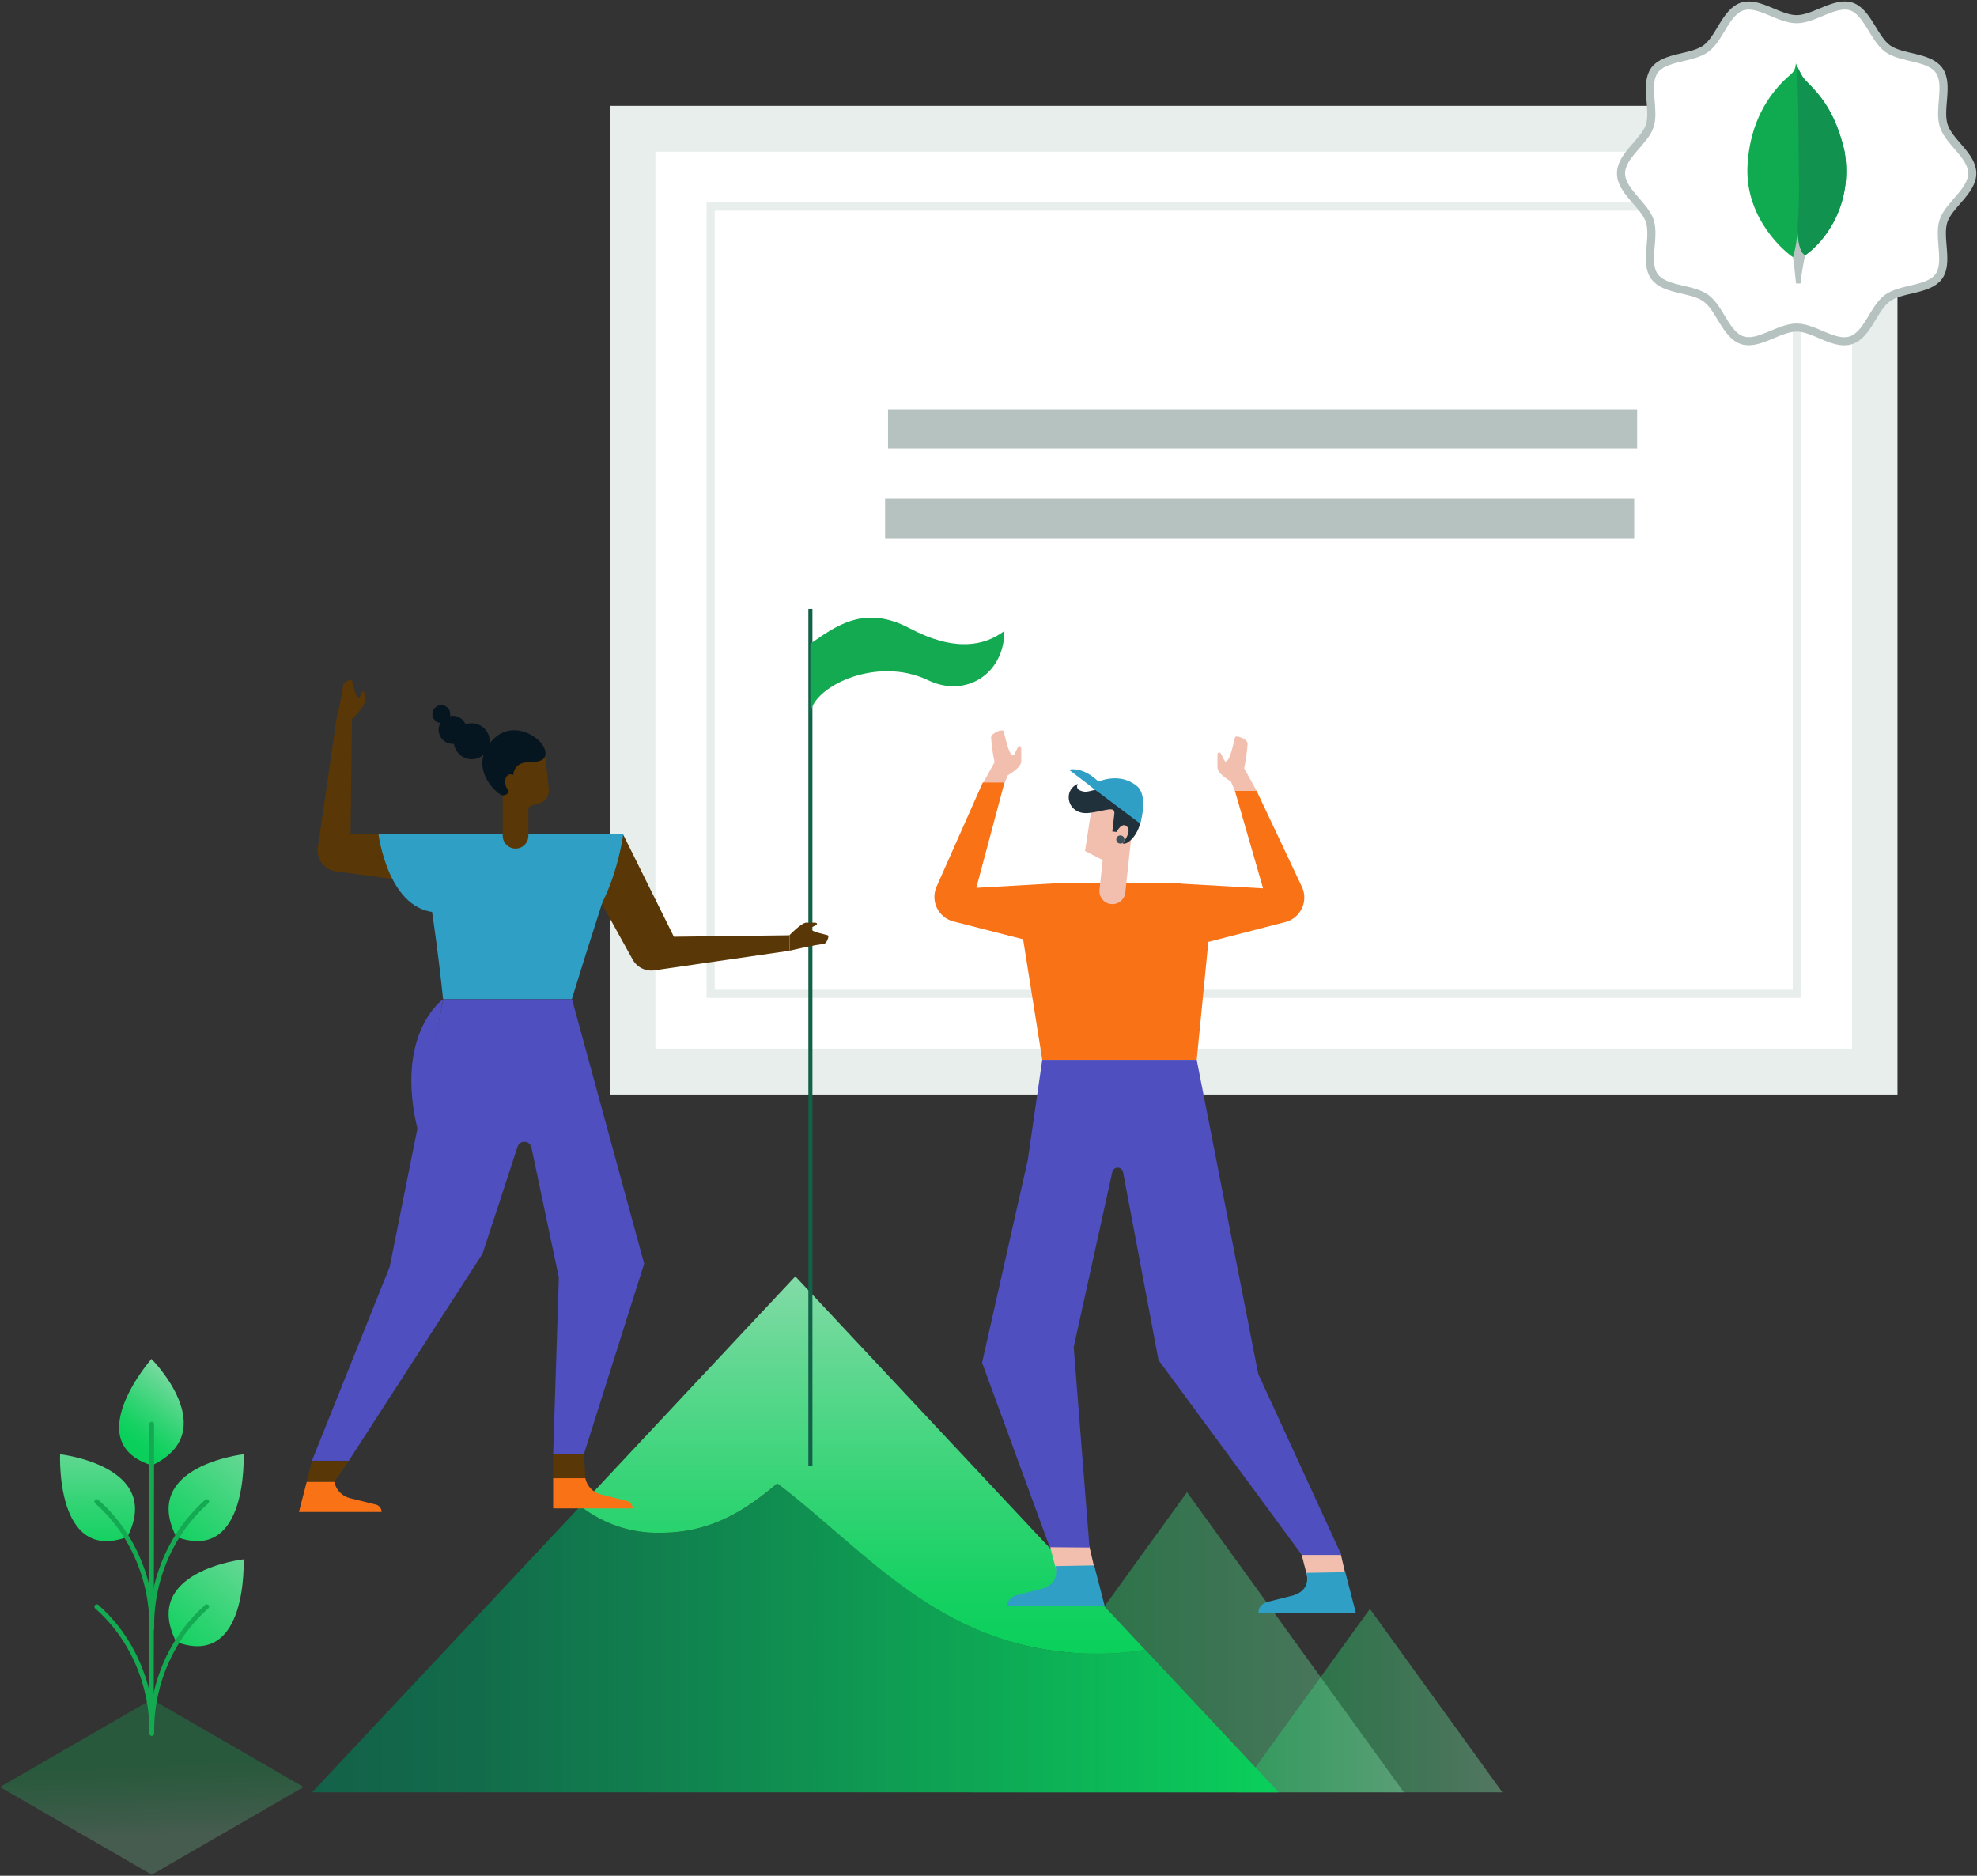 <svg xmlns="http://www.w3.org/2000/svg" xmlns:xlink="http://www.w3.org/1999/xlink" height="462" viewBox="0 0 487 462" width="487"><rect x="0" y="0" width="487" height="462" fill="#333333" stroke="none"/><linearGradient id="a"><stop offset="0" stop-color="#0ad05b"></stop><stop offset=".16" stop-color="#15d162"></stop><stop offset=".43" stop-color="#34d475"></stop><stop offset=".8" stop-color="#65d894"></stop><stop offset="1" stop-color="#83dba7"></stop></linearGradient><linearGradient id="b" x1="0%" x2="100%" xlink:href="#a" y1="50%" y2="50%"></linearGradient><linearGradient id="c" x1="0%" x2="100%" xlink:href="#a" y1="49.993%" y2="49.993%"></linearGradient><linearGradient id="d" x1="0%" x2="99.979%" y1="49.993%" y2="49.993%"><stop offset="0" stop-color="#136149"></stop><stop offset=".17" stop-color="#126c4b"></stop><stop offset=".46" stop-color="#108b50"></stop><stop offset=".86" stop-color="#0cbc58"></stop><stop offset="1" stop-color="#0ad05b"></stop></linearGradient><linearGradient id="e" x1="49.996%" x2="49.996%" xlink:href="#a" y1="100%" y2="0%"></linearGradient><linearGradient id="f" x1="48.977%" x2="52.227%" xlink:href="#a" y1="36.73%" y2="79.008%"></linearGradient><linearGradient id="g" x1="49.957%" x2="49.957%" xlink:href="#a" y1="100.015%" y2="-31.267%"></linearGradient><linearGradient id="h" x1="29.954%" x2="77.631%" xlink:href="#a" y1="69.398%" y2="24.009%"></linearGradient><linearGradient id="i" x1="17.314%" x2="115.465%" xlink:href="#a" y1="91.837%" y2="-21.779%"></linearGradient><linearGradient id="j" x1="17.314%" x2="115.465%" xlink:href="#a" y1="91.837%" y2="-21.826%"></linearGradient><linearGradient id="k" x1="-10.5%" x2="-10.5%" y1="64.885%" y2="64.885%"><stop offset="0" stop-color="#b9eacd"></stop><stop offset="1" stop-color="#13aa52"></stop></linearGradient><g fill="none" fill-rule="evenodd" transform="translate(0 1)"><path d="m337.45 395.28-32.65 45.18h65.3z" fill="url(#b)" fill-rule="nonzero" opacity=".4"></path><path d="m292.4 366.53-53.43 73.93h106.86z" fill="url(#c)" fill-rule="nonzero" opacity=".4"></path><path d="m150.25 25.07h317.16v243.52h-317.16z" fill="#e7eeec" fill-rule="nonzero"></path><path d="m161.44 36.37h294.78v220.92h-294.78z" fill="#fff" fill-rule="nonzero"></path><path d="m218.75 99.82h184.53v9.74h-184.53z" fill="#b6c2c0" fill-rule="nonzero"></path><path d="m218.03 121.83h184.53v9.74h-184.53z" fill="#b6c2c0" fill-rule="nonzero"></path><path d="m175.05 49.88h267.56v193.9h-267.56z" stroke="#e7eeec" stroke-width="2"></path><path d="m315 440.46h-238.12l66.12-70.53c5.606 4.419 12.573 6.752 19.71 6.6 12.85 0 21.18-5.75 28.83-12.16 22.95 17.49 41.29 41.94 78.88 41.94 3.923.011 7.84-.307 11.71-.95z" fill="url(#d)" fill-rule="nonzero"></path><path d="m282.08 405.36c-3.87.643-7.787.961-11.71.95-37.59 0-55.93-24.45-78.88-41.94-7.65 6.41-16 12.16-28.83 12.16-7.137.152-14.104-2.181-19.71-6.6l21.42-22.88 31.55-33.68 31.54 33.68z" fill="url(#e)" fill-rule="nonzero"></path><g fill-rule="nonzero" opacity=".5" transform="translate(0 403)"><path d="m37.38 57.74 37.39-21.59-37.39-21.58-37.38 21.58z" fill="url(#f)" opacity=".49"></path><path d="m37.38 43.63 37.39-21.58-37.39-21.58-37.38 21.58z" fill="url(#b)" opacity=".4"></path></g><path d="m.81.19s-1.22 27 16.58 20.34c8.86-17.47-16.58-20.34-16.58-20.34z" fill="url(#g)" fill-rule="nonzero" transform="translate(14 357)"></path><path d="m8.31.7s-18 20.56.1 26.24c17.72-8.36-.1-26.24-.1-26.24z" fill="url(#h)" fill-rule="nonzero" transform="translate(29 333)"></path><path d="m23.84 368.85c3.549 3.135 6.497 6.889 8.7 11.08 3.273 6.199 4.937 13.121 4.84 20.13" stroke="#13aa52" stroke-linecap="round" stroke-linejoin="round" stroke-width="1.16"></path><path d="m.81.07s-1.22 27 16.58 20.34c8.86-17.47-16.58-20.34-16.58-20.34z" fill="url(#g)" fill-rule="nonzero" transform="translate(14 383)"></path><path d="m23.84 394.73c3.549 3.135 6.497 6.889 8.7 11.08 3.273 6.199 4.937 13.121 4.84 20.13" stroke="#13aa52" stroke-linecap="round" stroke-linejoin="round" stroke-width="1.16"></path><path d="m19 .19s1.22 27-16.58 20.34c-8.9-17.47 16.58-20.34 16.58-20.34z" fill="url(#i)" fill-rule="nonzero" transform="translate(41 357)"></path><path d="m50.92 368.85c-3.543 3.14-6.49 6.894-8.7 11.08-3.27 6.2-4.931 13.121-4.83 20.13" stroke="#13aa52" stroke-linecap="round" stroke-linejoin="round" stroke-width="1.16"></path><path d="m19 .07s1.22 27-16.58 20.34c-8.9-17.47 16.58-20.34 16.58-20.34z" fill="url(#j)" fill-rule="nonzero" transform="translate(41 383)"></path><path d="m50.92 394.73c-3.543 3.14-6.49 6.894-8.7 11.08-3.27 6.2-4.931 13.121-4.83 20.13" stroke="#13aa52" stroke-linecap="round" stroke-linejoin="round" stroke-width="1.16"></path><path d="m37.38 349.75-.09 72.98" style="stroke:#13aa52;stroke-width:1.16;fill-rule:nonzero;stroke-linecap:round;stroke-linejoin:round;fill:url(#k)"></path><path d="m199.63 148.99v211.13" stroke="#136149"></path><path d="m199.63 157.55c6-4.13 13.15-9.78 24.34-3.85s18.51 4.42 23.44.71c0 10.54-9.46 16.6-18.78 12.14-13-6.24-29 1.94-29 8.49z" fill="#13aa52" fill-rule="nonzero"></path><path d="m194.47 233.16s6.92-1.61 8.33-1.61c.79 0 1.57-2 1.12-2.19s-4.23-.83-4.3-1.69c0-.19 1.29-.7 1.47-.86.36-.31.08-.55-.42-.56h-2.06c-1.16 0-4.14 3.09-4.14 3.09" fill="#593706" fill-rule="nonzero"></path><path d="m153.48 204.5 12.52 25.22 28.44-.36v3.82l-33.25 4.82c-2.158.311-4.283-.744-5.34-2.65l-16.93-30.6z" fill="#593706" fill-rule="nonzero"></path><path d="m82.9 176.08s1.6-6.92 1.61-8.33c0-.79 2-1.57 2.19-1.12s.82 4.23 1.68 4.31c.19 0 .71-1.3.86-1.48.32-.36.55-.08.56.42v2.06c0 1.16-3.09 4.14-3.09 4.14" fill="#593706" fill-rule="nonzero"></path><path d="m111.58 204.52h-25.23l.36-28.44h-3.81l-4.61 31.62c-.202 1.386.161 2.795 1.007 3.912.846 1.117 2.104 1.847 3.493 2.028l30.9 4.1z" fill="#593706" fill-rule="nonzero"></path><path d="m109.15 245.1s-2.63-25.42-5.1-33.59l47.3.49-7.13 22.3-3.36 10.8z" fill="#2f9fc5" fill-rule="nonzero"></path><path d="m85.93 358.82h-9.09l-1.29 5.17h6.81z" fill="#593706" fill-rule="nonzero"></path><path d="m73.64 371.4h20.36c.002-.861-.584-1.613-1.42-1.82l-6.4-1.58c-1.934-.492-3.418-2.045-3.82-4h-6.81z" fill="#f97216" fill-rule="nonzero"></path><path d="m143.86 357.1h-7.6l.03 6.58h7.93z" fill="#593706" fill-rule="nonzero"></path><path d="m136.26 370.52h19.58c-.001-.86-.586-1.61-1.42-1.82l-6.42-1.61c-1.931-.495-3.41-2.048-3.81-4h-7.93z" fill="#f97216" fill-rule="nonzero"></path><path d="m103 204.5c0 13.664 11.076 24.74 24.74 24.74s24.74-11.076 24.74-24.74z" fill="#2f9fc5" fill-rule="nonzero"></path><path d="m140.86 204.15h-28.34"></path><g fill-rule="nonzero"><path d="m96 311 13.2-65.88h31.71l17.77 65.13-14.82 46.85h-7.6l1.4-43.43-6.75-32.05c-.167-.781-.835-1.353-1.632-1.397-.797-.044-1.525.45-1.778 1.207l-8.63 26.35-32.94 51h-9.09z" fill="#4f4fbf"></path><path d="m134.18 183.52 1 9.89c.169 1.598-.849 3.081-2.4 3.5l-1.91.51c-.412.125-.698.499-.71.93v6.51c-.003.835-.337 1.636-.93 2.224s-1.395.918-2.23.916c-.839.003-1.644-.329-2.237-.923s-.925-1.399-.923-2.237v-21.22c0-.552.448-1 1-1h8.38c.5.018.91.402.96.9z" fill="#593706"></path><path d="m123.88 194.91c.39 0 1.52-.27 1.41-1.24-.22-2.14 1-.41 1.08-1.23.16-1.42-1-5.78 4.36-5.75 3.86 0 3.92-1.67 3.45-3.17-1-3.15-8.54-7.87-13.51-1.5-5.16 6.62 2.02 12.89 3.21 12.89z" fill="#061621"></path><path d="m127.36 190.7c-.93-1.23-2.05-1.22-2.6-.41-.75 1.13-.2 4.32 2.33 3.78s.27-3.37.27-3.37z" fill="#593706"></path><circle cx="116.2" cy="181.57" fill="#061621" r="4.43"></circle><circle cx="111.5" cy="178.76" fill="#061621" r="3.46"></circle><circle cx="108.71" cy="174.88" fill="#061621" r="2.2"></circle><path d="m109.15 245.1s-12.22 8.51-6.12 32.75" fill="#4f4fbf"></path><path d="m106.51 204.5h-13.27s2.42 19.23 14.8 19.23z" fill="#2f9fc5"></path><path d="m132.78 204.5h20.74s-3.79 30.05-23.12 30.05z" fill="#2f9fc5"></path><path d="m485.83 41.7c0 4.38-5.81 7.79-7.09 11.74-1.33 4.1 1.32 10.26-1.17 13.67s-9.2 2.82-12.64 5.32-4.87 9.06-9 10.39-9-3.14-13.36-3.14-9.41 4.42-13.36 3.14c-4.1-1.33-5.55-7.91-9-10.39s-10.14-1.88-12.65-5.32.17-9.57-1.16-13.67c-1.28-3.95-7.09-7.36-7.09-11.74s5.81-7.78 7.09-11.73-1.32-10.26 1.16-13.67 9.2-2.82 12.65-5.32 4.86-9.06 9-10.39c3.95-1.28 9 3.14 13.36 3.14s9.43-4.42 13.43-3.14 5.55 7.91 9 10.39 10.14 1.88 12.64 5.32-.16 9.57 1.17 13.67 7.02 7.36 7.02 11.73z" fill="#fff" stroke="#b6c2c0" stroke-width="2"></path><path d="m454.35 36.17c-2.86-12.6-8.82-16-10.33-18.33-.623-1.046-1.178-2.132-1.66-3.25.035 1.024-.399 2.007-1.18 2.67-1.91 1.7-10 8.32-10.72 22.64-.63 13.35 9.82 21.59 11.21 22.44 1.013.386 2.154.207 3-.47 5-3.46 11.92-12.68 9.69-25.7" fill="#10aa50"></path><path d="m442.79 55.23c-.056 2.409-.433 4.8-1.12 7.11 0 0 .44 3.15.75 6.48h1.09c.259-2.354.653-4.691 1.18-7-1.41-.67-1.85-3.69-1.9-6.59z" fill="#b8c4c2"></path><path d="m444.69 61.85c-1.42-.66-1.84-3.75-1.9-6.62.348-4.735.451-9.484.31-14.23-.08-2.49 0-23.09-.62-26.11.447 1.033.961 2.035 1.54 3 1.52 2.37 7.47 5.73 10.33 18.33 2.22 12.94-4.62 22.15-9.66 25.63z" fill="#12924f"></path><path d="m258.66 379.87 9.69.02 1.71 7.34-9.51-.05z" fill="#f2bfaf"></path><path d="m272.12 394.56h-22.68-1.28c0-2 1.8-2.55 2.69-2.77l5-1.26c5.82-1.22 4.07-5.79 4.07-5.79l9.62-.17z" fill="#2f9fc5"></path><path d="m320.54 381.57 9.69.01 1.71 7.34-9.51-.04z" fill="#f2bfaf"></path><path d="m334 396.26-22.68-.05h-1.32c0-2 1.8-2.54 2.69-2.77l5-1.26c5.82-1.21 4.07-5.79 4.07-5.79l9.62-.16z" fill="#2f9fc5"></path><path d="m304.2 193.81-1-2.36s-3.34-1.82-3.3-3.45c0-.37 0-2.42 0-2.89 0-.7.34-1.09.79-.58.21.24.94 2.08 1.2 2.06 1.21-.1 2.09-5.39 2.37-6s3.07.46 3.07 1.56c-.139 2.048-.423 4.083-.85 6.09l3.1 5.6" fill="#f2bfaf"></path><path d="m247.27 192.3 1-2.36s3.34-1.82 3.3-3.45c0-.37 0-2.42 0-2.89 0-.7-.34-1.09-.79-.58-.21.24-.94 2.08-1.2 2.06-1.21-.1-2.09-5.39-2.37-6s-3.07.46-3.07 1.56c.141 2.048.428 4.083.86 6.09l-3.11 5.6" fill="#f2bfaf"></path><path d="m291 216.52c0 8.389-6.801 15.19-15.19 15.19s-15.19-6.801-15.19-15.19z" fill="#f97216"></path><path d="m260.64 216.52-20.14 1.15 6.94-25.94h-5.35l-11.38 25.66c-.747 1.674-.717 3.592.081 5.242.798 1.65 2.283 2.864 4.059 3.318l26.95 6.91z" fill="#f97216"></path><path d="m291 216.65 20.14 1.15-6.94-24h5.35l11.15 23.62c.792 1.679.794 3.624.004 5.305-.789 1.681-2.287 2.922-4.084 3.385l-26.78 6.89z" fill="#f97216"></path><path d="m294.79 260.05h-38.04l-6.76-42.53h48.99z" fill="#f97216"></path><path d="m309.94 337.39-15.15-77.34h-38.05l-3.57 24.7-11.25 49.88 16.67 45.46 9.79.08-3.89-49.38 9.51-43.13c.133-.622.683-1.067 1.32-1.067s1.187.445 1.32 1.067l8.74 46.34 35.31 48h9.74z" fill="#4f4fbf"></path><path d="m269.33 195.34-2.06 13.26 4.36 2.23-.79 7.31c-.092.845.155 1.692.688 2.354s1.307 1.085 2.152 1.176c1.756.187 3.331-1.084 3.52-2.84l2.42-22.38z" fill="#f2bfaf"></path><path d="m267.18 194c-1.21-.17-2.3-.68-1.68-1.93-3.95 1.71-2.49 7.8 2.78 7.16 4.08-.5 6.44-1.82 6.22.21l-.5 4.36 1.05.11s1.42-2.81 2.7-1.16c1 1.27-1.2 3.95-1.2 3.95 1 .84 6-3.22 4.29-10.52-1.55-6.86-11.65-1.91-13.66-2.18z" fill="#21313c"></path><circle cx="275.98" cy="205.77" fill="#3d4f58" r="1"></circle><path d="m280.87 201.86-12.4-9.32s6.29-4.19 11.57.05c2.96 2.41.83 9.27.83 9.27z" fill="#2f9fc5"></path><path d="m272.41 194.51-2-.53-7.11-5.4s4-1.19 8.56 4.32c2.7 3.33.55 1.61.55 1.61z" fill="#2f9fc5"></path></g></g></svg>